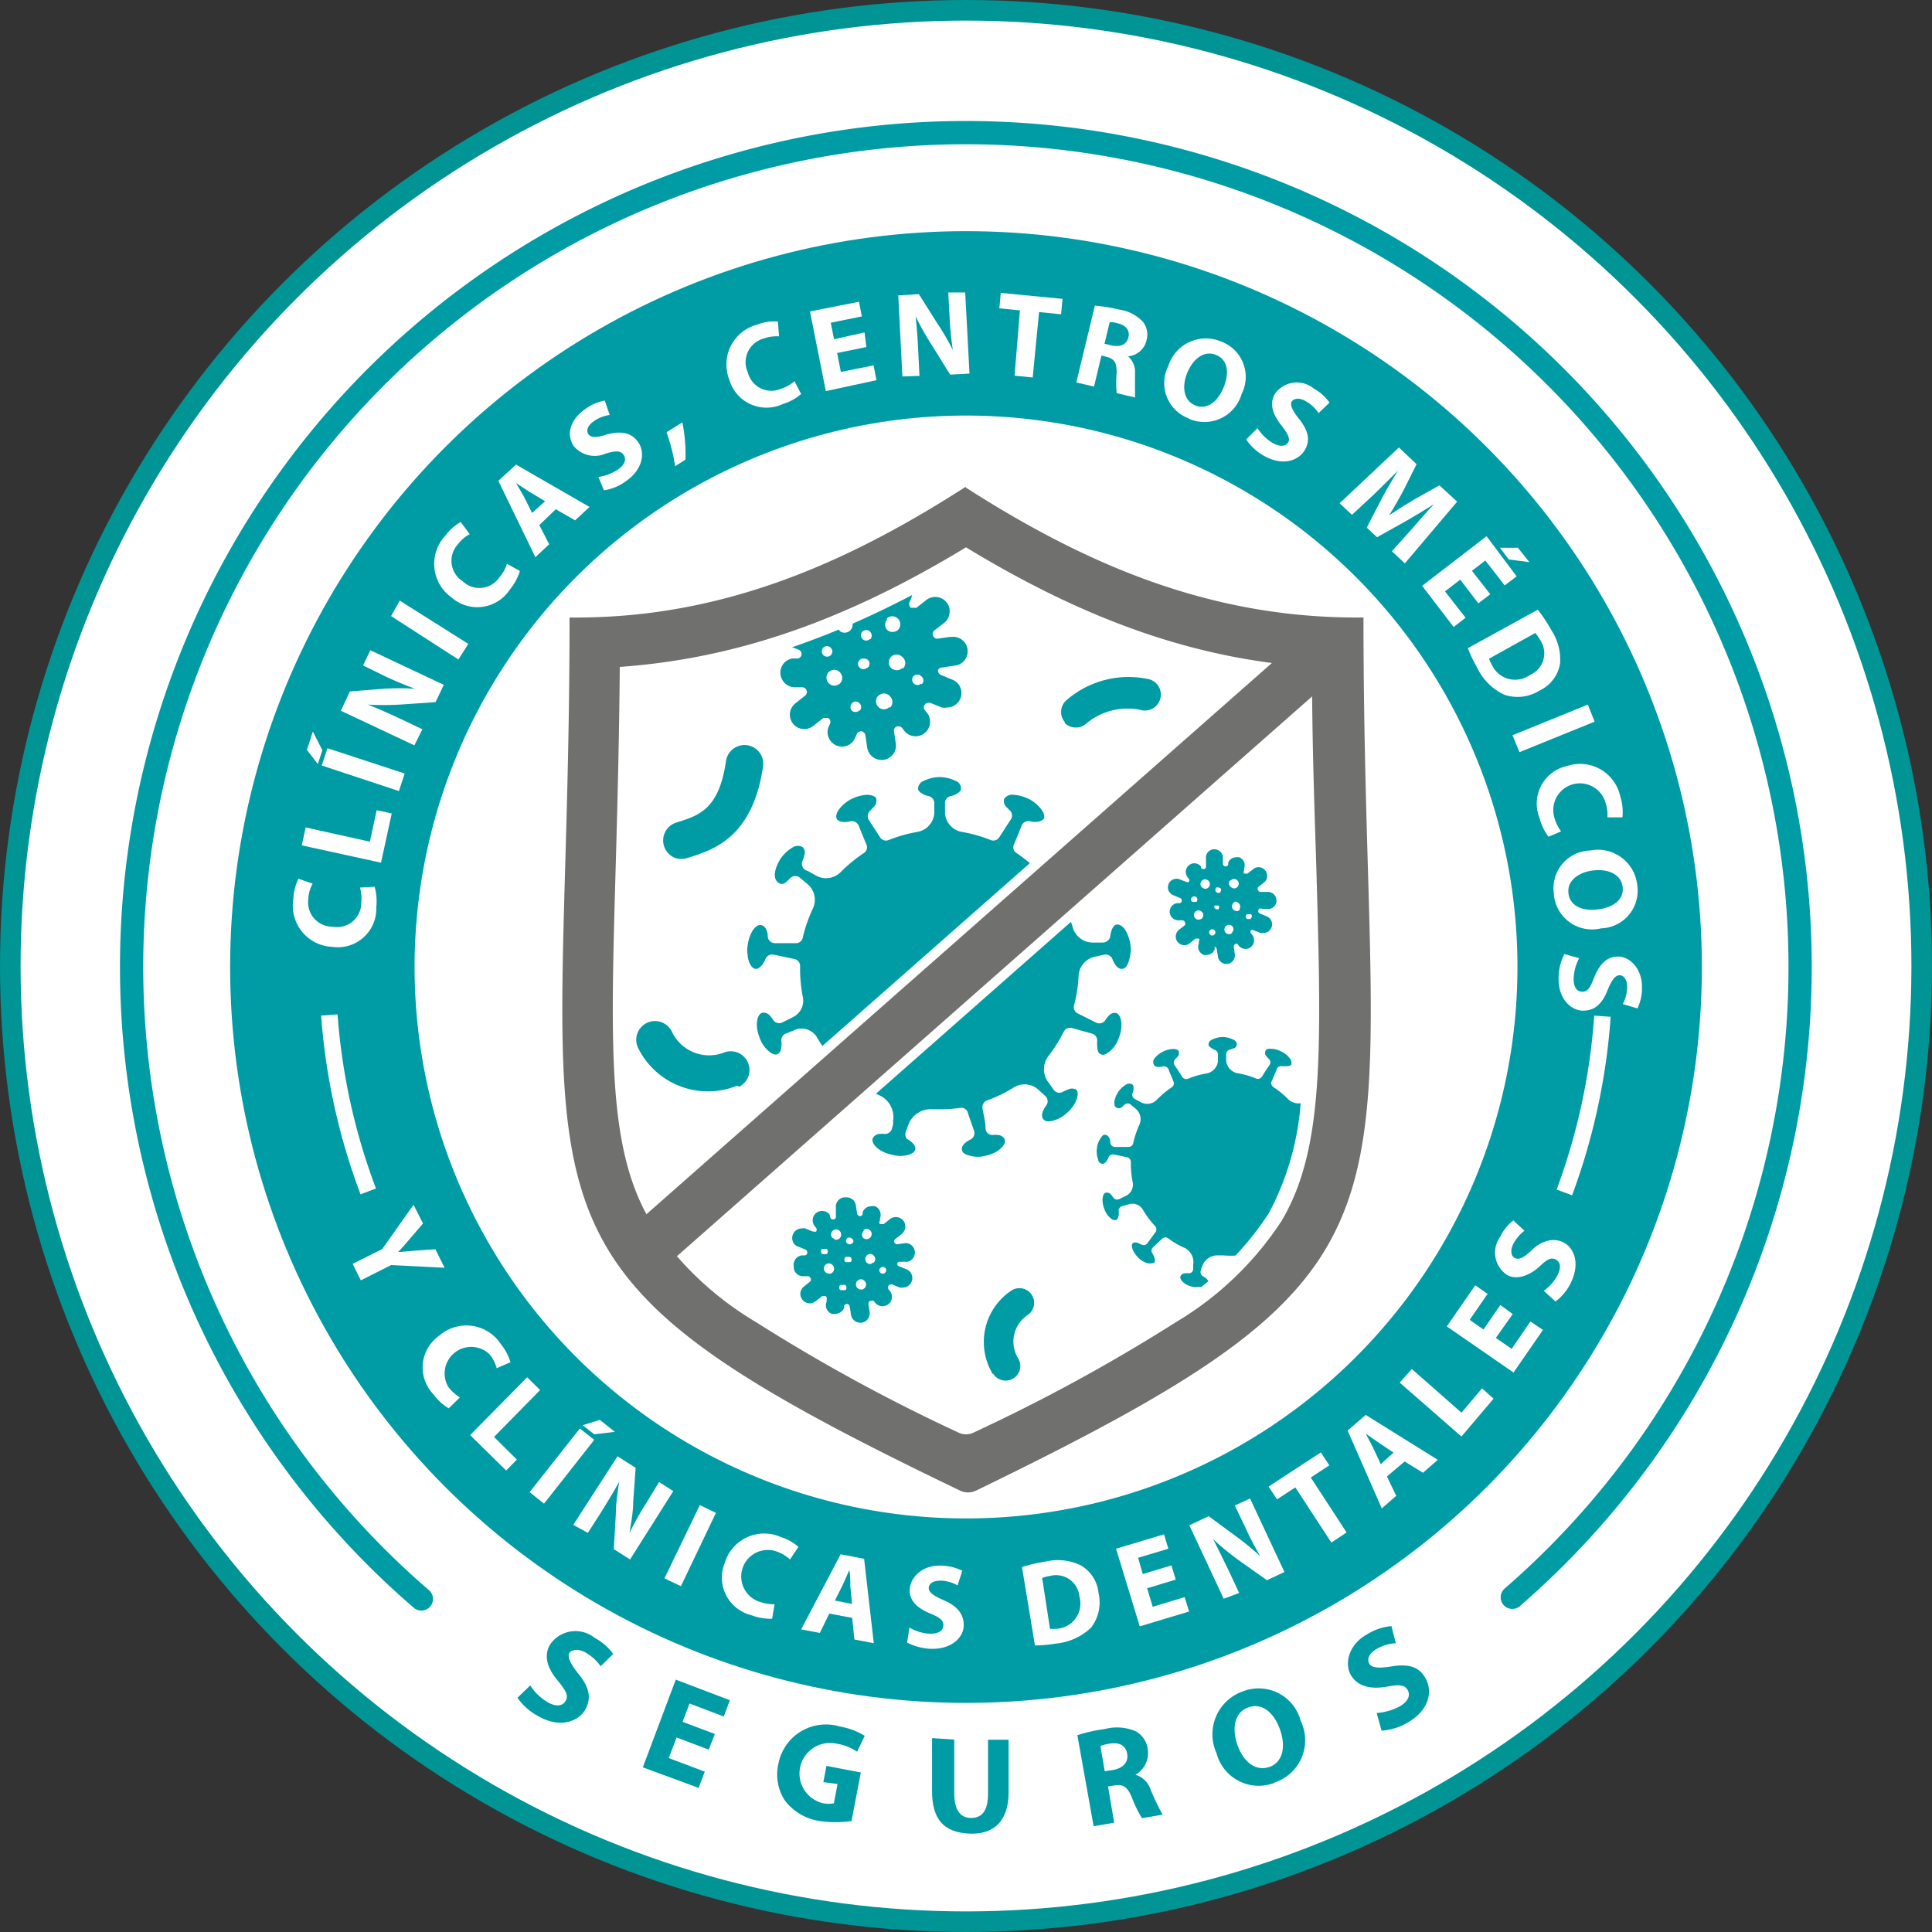 <svg xmlns="http://www.w3.org/2000/svg" viewBox="0 0 93.86 93.86"><rect x="0" y="0" width="93.86" height="93.86" fill="#333333" stroke="none"/><defs><style>.cls-1,.cls-3{fill:#fff;}.cls-1{stroke:#009494;}.cls-1,.cls-4{stroke-miterlimit:10;}.cls-2{fill:#009ca6;}.cls-4,.cls-6{fill:none;}.cls-4{stroke:#fff;stroke-width:0.8px;}.cls-5{fill:#70706e;}.cls-6{stroke:#009ca6;stroke-linecap:round;stroke-linejoin:round;stroke-width:1.13px;}</style></defs><g id="Capa_2" data-name="Capa 2"><g id="Capa_3" data-name="Capa 3"><circle class="cls-1" cx="46.93" cy="46.93" r="46.43"/><path class="cls-2" d="M25.76,81.88a2.58,2.58,0,0,0,.85.82c.41.23.72.19.87-.07s0-.5-.34-.93c-.53-.61-.75-1.23-.42-1.8a1.49,1.49,0,0,1,2.17-.33,2.67,2.67,0,0,1,.9.78l-.61.6a2.25,2.25,0,0,0-.72-.66c-.38-.22-.67-.14-.79,0s0,.49.41,1c.55.66.67,1.21.35,1.77s-1.21.93-2.29.31a2.89,2.89,0,0,1-1-.89Z"/><path class="cls-2" d="M34.43,85l-1.56-.59-.38,1,1.75.66-.3.79-2.71-1,1.6-4.26,2.63,1-.3.79-1.66-.63-.34.89,1.57.59Z"/><path class="cls-2" d="M41.37,88.47a5.46,5.46,0,0,1-1.54,0,2.6,2.6,0,0,1-1.7-1,2.3,2.3,0,0,1-.32-1.75,2.35,2.35,0,0,1,3-1.84,3.36,3.36,0,0,1,1.2.45l-.37.77a2.52,2.52,0,0,0-1-.39,1.48,1.48,0,0,0-.63,2.9,1.55,1.55,0,0,0,.5,0l.18-.94L40,86.58l.15-.79,1.67.32Z"/><path class="cls-2" d="M46.36,84.51l0,2.62c0,.79.29,1.19.81,1.19S48,88,48,87.14l0-2.62h1l0,2.56c0,1.4-.73,2.06-1.92,2s-1.81-.65-1.8-2.1l0-2.54Z"/><path class="cls-2" d="M52.34,84.3A7.32,7.32,0,0,1,53.67,84a2.32,2.32,0,0,1,1.51.11,1.16,1.16,0,0,1,.58.87,1.21,1.21,0,0,1-.6,1.24v0a1.1,1.1,0,0,1,.74.73,13.31,13.31,0,0,0,.58,1.21l-1,.17a5.72,5.72,0,0,1-.49-1c-.22-.54-.44-.66-.86-.59l-.3.05.3,1.76-1,.17Zm1.33,1.75.4-.06c.5-.09.76-.39.69-.79s-.38-.57-.85-.49a2.17,2.17,0,0,0-.45.11Z"/><path class="cls-2" d="M61.9,86.62a2.12,2.12,0,0,1-2.8-1.45,2.21,2.21,0,0,1,1.28-3,2.11,2.11,0,0,1,2.81,1.43,2.16,2.16,0,0,1-1.28,3Zm-.22-.78c.65-.24.8-1,.5-1.83s-.88-1.3-1.54-1.06-.81,1-.52,1.83.9,1.29,1.55,1.06Z"/><path class="cls-2" d="M66.88,83.22A2.82,2.82,0,0,0,68,82.9c.41-.24.53-.53.39-.79s-.41-.28-1-.17c-.79.14-1.43,0-1.76-.56s-.11-1.51.82-2A2.59,2.59,0,0,1,67.6,79l.21.83a2.07,2.07,0,0,0-.93.28c-.39.22-.47.51-.36.71s.43.24,1.06.14c.84-.14,1.37,0,1.69.6s.19,1.51-.89,2.13a2.87,2.87,0,0,1-1.26.39Z"/><circle class="cls-2" cx="46.93" cy="46.98" r="35.75"/><path class="cls-3" d="M18.2,43.08a2.64,2.64,0,0,1,.08,1A1.87,1.87,0,0,1,16.14,46a2,2,0,0,1-1.89-2.31,2.43,2.43,0,0,1,.25-1l.69.24a1.63,1.63,0,0,0-.21.74,1.18,1.18,0,0,0,1.19,1.35,1.17,1.17,0,0,0,1.38-1.15,2,2,0,0,0-.06-.75Z"/><path class="cls-3" d="M14.66,41.07l.19-.87,3.12.69.33-1.53.73.16-.52,2.39Z"/><path class="cls-3" d="M15.2,35.54l.46.91-.22.67-.53-.69Zm.71.81,3.75,1.23-.28.85-3.75-1.24Z"/><path class="cls-3" d="M20.13,36.21l-3.57-1.68.44-.94,1.66-.13a12.51,12.51,0,0,1,1.5,0h0c-.49-.18-1-.39-1.52-.64l-1-.49.35-.74,3.57,1.68-.4.84-1.74.12a13.3,13.3,0,0,1-1.55,0v0c.49.19,1,.42,1.58.69l1.07.51Z"/><path class="cls-3" d="M19.42,29.18l3.33,2.1-.48.76L19,29.93Z"/><path class="cls-3" d="M25.26,27.74a2.72,2.72,0,0,1-.49.9,1.89,1.89,0,0,1-2.84.38,2,2,0,0,1-.29-3,2.43,2.43,0,0,1,.74-.66l.44.59a1.78,1.78,0,0,0-.58.5,1.18,1.18,0,0,0,.24,1.79,1.17,1.17,0,0,0,1.78-.19,1.85,1.85,0,0,0,.37-.66Z"/><path class="cls-3" d="M26.2,25.51l.48.93-.67.63-1.8-3.71.86-.79,3.57,2.06-.7.65L27,24.74Zm.28-1.16-.75-.45-.66-.43v0c.12.2.28.47.39.67l.39.78Z"/><path class="cls-3" d="M29.07,23.17a2.17,2.17,0,0,0,.95-.36c.34-.23.42-.5.28-.71s-.38-.21-.86-.07a1.33,1.33,0,0,1-1.56-.35c-.38-.55-.2-1.29.56-1.81a2.26,2.26,0,0,1,.94-.41l.24.7a1.76,1.76,0,0,0-.78.31c-.31.22-.37.47-.25.63s.38.18.91,0c.72-.18,1.19-.07,1.51.39s.27,1.29-.62,1.9a2.37,2.37,0,0,1-1.05.43Z"/><path class="cls-3" d="M32.8,22.65A8.59,8.59,0,0,0,32.38,21l.77-.48a7.71,7.71,0,0,1,.15,1.81Z"/><path class="cls-3" d="M38.92,19.14a2.43,2.43,0,0,1-.89.49,1.88,1.88,0,0,1-2.6-1.19,2,2,0,0,1,1.36-2.67,2.26,2.26,0,0,1,1-.15l.06.72a1.9,1.9,0,0,0-.76.11,1.19,1.19,0,0,0-.76,1.64,1.18,1.18,0,0,0,1.61.8,2,2,0,0,0,.66-.37Z"/><path class="cls-3" d="M42.09,16.86l-1.42.29.18.92,1.59-.32.14.72L40.12,19l-.77-3.87,2.38-.47.14.71-1.51.31.16.8L42,16.15Z"/><path class="cls-3" d="M43.84,18.29l-.2-3.94,1-.06.89,1.41A12.79,12.79,0,0,1,46.29,17h0a16,16,0,0,1-.16-1.64l-.06-1.15.82,0,.21,3.94-.94.05-.92-1.48a13.65,13.65,0,0,1-.76-1.36h0c.06.52.1,1.07.13,1.72l.06,1.18Z"/><path class="cls-3" d="M49.55,15.08l-1-.1.07-.75,3,.29-.07.75-1.07-.11-.31,3.18-.88-.09Z"/><path class="cls-3" d="M53.19,14.85a7.8,7.8,0,0,1,1.18.19,1.93,1.93,0,0,1,1.16.6,1,1,0,0,1,.17.89,1,1,0,0,1-.9.78h0a1,1,0,0,1,.34.84c0,.46,0,1,0,1.16l-.89-.21a5.76,5.76,0,0,1,0-1c0-.51-.13-.67-.48-.76l-.26-.07-.36,1.51-.86-.2Zm.47,1.85.34.08c.43.1.74-.05.82-.39s-.11-.58-.51-.68a1.35,1.35,0,0,0-.4-.06Z"/><path class="cls-3" d="M57.76,20.33a1.83,1.83,0,0,1-1-2.55,1.91,1.91,0,0,1,2.56-1.19,1.83,1.83,0,0,1,1,2.55,1.88,1.88,0,0,1-2.57,1.2Zm.31-.63c.56.22,1.09-.17,1.38-.89s.19-1.34-.38-1.57-1.11.19-1.39.87-.17,1.36.38,1.58Z"/><path class="cls-3" d="M61.09,20.8a2.32,2.32,0,0,0,.72.71c.36.21.63.18.76,0s0-.43-.29-.81c-.44-.54-.63-1.07-.34-1.57a1.3,1.3,0,0,1,1.89-.25,2.26,2.26,0,0,1,.76.68l-.53.51a1.79,1.79,0,0,0-.61-.57c-.33-.2-.59-.14-.69,0s0,.42.35.85c.46.58.56,1.05.27,1.53s-1.05.8-2,.25a2.57,2.57,0,0,1-.84-.78Z"/><path class="cls-3" d="M68.59,25.7c.31-.36.68-.79,1.08-1.21h0c-.44.28-.94.58-1.36.82l-1.41.79-.5-.47.73-1.41c.22-.42.51-.91.79-1.36h0c-.37.38-.81.8-1.16,1.15l-1.08,1-.6-.56,2.88-2.71.86.81-.61,1.22c-.22.42-.47.86-.72,1.26v0c.39-.26.85-.55,1.24-.78l1.2-.67.86.79-2.54,3-.63-.59Z"/><path class="cls-3" d="M71.82,29.31l-.88-1.15-.74.57,1,1.28-.58.45-1.53-2,3.13-2.41L73.68,28l-.58.44-.94-1.21-.65.5.89,1.14Zm2.48-2-1-.13-.43-.57.87,0Z"/><path class="cls-3" d="M74.71,29.62a7.54,7.54,0,0,1,.66,1,2.58,2.58,0,0,1,.42,1.62,1.76,1.76,0,0,1-1,1.31,2,2,0,0,1-1.71.2,2.77,2.77,0,0,1-1.33-1.34,6.85,6.85,0,0,1-.44-.92ZM72.34,32a1.38,1.38,0,0,0,.13.28,1.24,1.24,0,0,0,1.86.51,1.14,1.14,0,0,0,.49-1.7,2.65,2.65,0,0,0-.23-.34Z"/><path class="cls-3" d="M77.47,35.06l-3.65,1.48-.34-.82,3.66-1.49Z"/><path class="cls-3" d="M75.23,40.65a2.59,2.59,0,0,1-.44-.92,1.87,1.87,0,0,1,1.35-2.52,2,2,0,0,1,2.58,1.5,2.41,2.41,0,0,1,.1,1h-.73A1.74,1.74,0,0,0,78,39a1.29,1.29,0,0,0-2.49.7,2,2,0,0,0,.33.69Z"/><path class="cls-3" d="M75.49,43.41a1.83,1.83,0,0,1,1.76-2.09A1.92,1.92,0,0,1,79.54,43a1.83,1.83,0,0,1-1.75,2.1,1.86,1.86,0,0,1-2.3-1.65Zm.71,0c.07.6.68.87,1.44.77s1.27-.49,1.19-1.1-.71-.88-1.44-.79-1.27.52-1.19,1.11Z"/><path class="cls-3" d="M76.72,46.55a2.24,2.24,0,0,0-.27,1c0,.41.15.62.41.63s.39-.18.57-.65c.25-.65.62-1.07,1.19-1.06s1.17.6,1.15,1.52a2.24,2.24,0,0,1-.22,1l-.71-.21a1.87,1.87,0,0,0,.21-.82c0-.39-.17-.58-.37-.58s-.37.21-.58.72c-.27.69-.64,1-1.19,1s-1.22-.53-1.19-1.61A2.59,2.59,0,0,1,76,46.35Z"/><circle class="cls-3" cx="46.93" cy="46.98" r="26.79" transform="translate(-2.58 91.23) rotate(-86.82)"/><path class="cls-4" d="M17.89,57.88A30.58,30.58,0,0,1,16,49.31"/><path class="cls-4" d="M77.85,49.37A30.8,30.8,0,0,1,76,57.93"/><path class="cls-2" d="M43.68,61.3l.4,0a.46.46,0,0,0-.07-.91H44l-.42.06a.17.17,0,0,1-.13-.09.14.14,0,0,1,.05-.17l.31-.24a.53.53,0,0,0,.17-.31.52.52,0,0,0-.09-.34.48.48,0,0,0-.65-.08l-.31.25-.09,0-.09,0a.14.14,0,0,1,0-.17l0-.1a.47.47,0,0,0,0-.35.41.41,0,0,0-.25-.25.47.47,0,0,0-.17,0,.46.46,0,0,0-.42.28l0,.11a.15.15,0,0,1-.15.09h0a.15.15,0,0,1-.12-.12l-.06-.4a.45.45,0,0,0-.45-.39H41a.46.46,0,0,0-.39.52l0,.39a.14.14,0,0,1-.09.16h-.05a.14.14,0,0,1-.12-.06L40.3,59a.46.46,0,0,0-.36-.17.47.47,0,0,0-.28.09.46.46,0,0,0-.08.65l.07.08a.17.17,0,0,1,0,.18.14.14,0,0,1-.11,0h-.05l-.37-.15a.51.51,0,0,0-.17,0,.46.46,0,0,0-.43.29.47.47,0,0,0,0,.35.4.4,0,0,0,.25.24l.37.15a.16.16,0,0,1,.08.16.14.14,0,0,1-.12.12l-.15,0a.46.46,0,0,0-.39.52A.45.45,0,0,0,39,62h.07l.17,0a.13.13,0,0,1,.13.09.13.13,0,0,1,0,.16l-.31.25a.45.45,0,0,0-.08.64.47.47,0,0,0,.36.18.48.48,0,0,0,.28-.1l.32-.25a.11.11,0,0,1,.08,0,.12.12,0,0,1,.09,0,.14.14,0,0,1,.05.16l0,.11a.43.43,0,0,0,0,.35.45.45,0,0,0,.25.24.33.33,0,0,0,.17,0,.48.48,0,0,0,.43-.29l0-.1a.14.14,0,0,1,.15-.09h0a.14.14,0,0,1,.12.12l.06.39a.46.46,0,0,0,.45.4h.07a.45.45,0,0,0,.3-.18.52.52,0,0,0,.09-.34l-.06-.39a.14.14,0,0,1,.09-.15h.06a.16.16,0,0,1,.11,0l.06.08a.47.47,0,0,0,.36.18.51.51,0,0,0,.29-.1.45.45,0,0,0,.07-.64l-.06-.08a.15.15,0,0,1,0-.18.14.14,0,0,1,.11-.06h.06l.37.15a.47.47,0,0,0,.17,0h0a.46.46,0,0,0,.17-.88l-.37-.15a.13.13,0,0,1-.09-.15A.15.15,0,0,1,43.68,61.3Zm-3.75-.39a.17.17,0,0,1,0-.23.21.21,0,0,1,.12,0,.18.18,0,0,1,.12,0,.18.18,0,0,1,0,.24.19.19,0,0,1-.12,0A.15.15,0,0,1,39.93,60.91Zm.52.9a.22.22,0,0,1-.17.07.25.25,0,0,1-.18-.08.24.24,0,0,1,0-.35.22.22,0,0,1,.17-.07.27.27,0,0,1,.18.08A.25.25,0,0,1,40.45,61.81Zm0-1.66a.24.24,0,0,1,0-.35.23.23,0,0,1,.17-.07.25.25,0,0,1,.18.42.25.25,0,0,1-.18.08A.23.23,0,0,1,40.48,60.15Zm.6,2.52a.16.16,0,0,1-.11,0,.17.17,0,0,1-.12,0,.17.17,0,0,1,0-.24.17.17,0,0,1,.12,0,.16.16,0,0,1,.12,0A.16.16,0,0,1,41.08,62.67Zm.25-1.36a.16.16,0,0,1-.11,0,.17.17,0,0,1-.12,0,.17.17,0,0,1,0-.24.17.17,0,0,1,.12,0,.16.16,0,0,1,.12,0A.16.16,0,0,1,41.33,61.31Zm.09-.91a.13.13,0,0,1-.12.05.21.21,0,0,1-.12-.05.16.16,0,0,1,0-.23.13.13,0,0,1,.11-.05.17.17,0,0,1,.12.05A.15.15,0,0,1,41.42,60.4Zm.54-.63a.28.28,0,0,1,.17-.07.25.25,0,0,1,.18.08.25.25,0,0,1-.18.42.26.26,0,0,1-.18-.07A.26.26,0,0,1,42,59.77ZM42,62.58a.23.23,0,0,1-.17.07.25.25,0,0,1-.18-.08.25.25,0,0,1,.18-.42.23.23,0,0,1,.17.08A.24.24,0,0,1,42,62.58Zm.41-1.24a.23.23,0,0,1-.17.07A.25.25,0,0,1,42.1,61a.25.25,0,0,1,.18-.08.23.23,0,0,1,.17.08A.24.24,0,0,1,42.45,61.34Zm.59.49a.13.13,0,0,1-.11.05.17.17,0,0,1-.12-.05.16.16,0,0,1,0-.23.17.17,0,0,1,.24,0A.16.16,0,0,1,43,61.83Z"/><path class="cls-2" d="M61.33,44.16l.35,0a.42.42,0,0,0-.06-.83h0l-.38,0a.13.13,0,0,1-.12-.08.13.13,0,0,1,0-.15l.28-.22a.4.4,0,0,0,.16-.28.44.44,0,0,0-.09-.31.42.42,0,0,0-.32-.16.39.39,0,0,0-.26.09l-.29.22a.11.11,0,0,1-.08,0l-.08,0a.14.14,0,0,1,0-.15l0-.1a.42.42,0,0,0,0-.31.43.43,0,0,0-.23-.23.41.41,0,0,0-.16,0,.4.4,0,0,0-.38.26l0,.1a.14.14,0,0,1-.14.08h0a.14.14,0,0,1-.12-.11l0-.36a.42.42,0,0,0-.41-.36h-.06a.41.41,0,0,0-.35.47l0,.36a.12.12,0,0,1-.08.13h-.05a.13.13,0,0,1-.11-.05l0-.07a.42.42,0,0,0-.33-.16.42.42,0,0,0-.33.67l.06.08a.12.12,0,0,1,0,.16.16.16,0,0,1-.1,0h0l-.34-.13a.42.42,0,0,0-.54.23.44.44,0,0,0,0,.32.45.45,0,0,0,.23.22l.34.14a.12.12,0,0,1,.07.14.12.12,0,0,1-.1.11l-.15,0a.42.42,0,0,0,.06.83h.06l.16,0a.13.13,0,0,1,.12.09.13.13,0,0,1,0,.15l-.28.22a.42.42,0,0,0,.25.75.39.39,0,0,0,.26-.09l.29-.23.07,0a.16.16,0,0,1,.09,0,.12.12,0,0,1,0,.14l0,.1a.44.44,0,0,0,0,.32.47.47,0,0,0,.23.23.41.41,0,0,0,.16,0,.41.41,0,0,0,.38-.27l0-.09A.14.14,0,0,1,59,46h0a.12.12,0,0,1,.11.11l.06.36a.41.41,0,0,0,.41.36h.06a.42.42,0,0,0,.35-.47L59.94,46a.13.13,0,0,1,.08-.14h0a.12.12,0,0,1,.1,0l.06.08a.42.42,0,0,0,.33.16.41.41,0,0,0,.26-.09.43.43,0,0,0,.07-.59l-.06-.07a.12.12,0,0,1,0-.16.14.14,0,0,1,.11,0h0l.34.13a.4.4,0,0,0,.15,0h0a.4.4,0,0,0,.39-.26.41.41,0,0,0-.23-.54l-.33-.14a.12.12,0,0,1-.08-.14A.12.12,0,0,1,61.33,44.16Zm-3.42-.36a.14.14,0,0,1,0-.21.17.17,0,0,1,.22,0,.17.17,0,0,1,0,.22.18.18,0,0,1-.1,0A.16.16,0,0,1,57.91,43.8Zm.48.82a.27.27,0,0,1-.16.06.23.23,0,0,1-.16-.39.23.23,0,0,1,.16-.06.2.2,0,0,1,.16.07A.22.22,0,0,1,58.39,44.62Zm0-1.51a.22.22,0,0,1,0-.32.2.2,0,0,1,.16-.07.24.24,0,0,1,.16.07.22.22,0,0,1,0,.32.21.21,0,0,1-.16.07A.24.24,0,0,1,58.41,43.11ZM59,45.4a.16.16,0,0,1-.11.05.12.12,0,0,1-.1-.05.14.14,0,0,1,0-.21.14.14,0,0,1,.21,0A.14.14,0,0,1,59,45.4Zm.23-1.23a.21.21,0,0,1-.11,0,.16.16,0,0,1-.11-.05A.15.15,0,0,1,59,44a.12.12,0,0,1,.1,0,.15.15,0,0,1,.11,0A.16.16,0,0,1,59.19,44.17Zm.08-.83a.17.17,0,0,1-.22,0,.16.16,0,0,1,0-.22.15.15,0,0,1,.11,0,.16.16,0,0,1,.11.05A.14.14,0,0,1,59.27,43.34Zm.49-.57a.19.19,0,0,1,.15-.07.23.23,0,0,1,0,.46.28.28,0,0,1-.16-.07A.22.22,0,0,1,59.76,42.77Zm.07,2.55a.24.24,0,0,1-.32,0,.24.24,0,0,1,0-.33.25.25,0,0,1,.16-.06.2.2,0,0,1,.16.07A.22.22,0,0,1,59.83,45.32Zm.37-1.13a.2.2,0,0,1-.16.07.21.21,0,0,1-.16-.07.22.22,0,0,1,0-.32A.23.23,0,0,1,60,43.8a.28.28,0,0,1,.17.07A.23.23,0,0,1,60.2,44.19Zm.54.45a.13.13,0,0,1-.1,0,.15.15,0,0,1-.11,0,.16.16,0,0,1,0-.22.21.21,0,0,1,.11,0,.16.16,0,0,1,.11,0A.15.15,0,0,1,60.74,44.64Z"/><path class="cls-2" d="M45.76,32.43l.6-.09a.7.7,0,0,0-.1-1.4h-.1l-.63.09a.22.22,0,0,1-.2-.14.23.23,0,0,1,.06-.26l.48-.37a.7.7,0,0,0,.26-.47.65.65,0,0,0-.14-.52.7.7,0,0,0-.55-.27.71.71,0,0,0-.44.15l-.47.37a.24.24,0,0,1-.14,0,.2.2,0,0,1-.14,0,.23.23,0,0,1-.07-.25l.07-.16a.68.68,0,0,0,0-.54.71.71,0,0,0-.38-.38.8.8,0,0,0-.26-.05.72.72,0,0,0-.66.44l-.06.16a.23.23,0,0,1-.23.14h0a.23.23,0,0,1-.19-.19l-.08-.6a.71.71,0,0,0-.7-.6h-.1a.7.7,0,0,0-.59.8l.08.6a.21.21,0,0,1-.13.23l-.09,0a.21.21,0,0,1-.17-.08l-.1-.13a.7.7,0,0,0-.55-.27.78.78,0,0,0-.44.15.72.72,0,0,0-.12,1l.11.13a.22.22,0,0,1-.18.35h-.08l-.57-.23a.75.75,0,0,0-.26-.05.69.69,0,0,0-.65.44.72.72,0,0,0,0,.54.71.71,0,0,0,.39.37l.57.23a.23.23,0,0,1,.13.24.22.22,0,0,1-.18.18l-.25,0a.69.69,0,0,0-.59.79.71.71,0,0,0,.69.61h.1l.27,0a.23.23,0,0,1,.2.14.22.22,0,0,1-.06.26l-.48.38a.7.7,0,0,0,.43,1.25.66.66,0,0,0,.43-.15l.49-.38a.18.18,0,0,1,.13,0,.18.18,0,0,1,.13,0,.22.22,0,0,1,.08.25l-.07.16a.68.68,0,0,0,0,.54.71.71,0,0,0,.38.38.75.75,0,0,0,.26.05.68.68,0,0,0,.65-.44l.07-.16a.23.23,0,0,1,.23-.14h0a.22.22,0,0,1,.19.19l.09.6a.71.71,0,0,0,.69.6h.1a.74.74,0,0,0,.47-.28.69.69,0,0,0,.13-.52l-.09-.6a.22.22,0,0,1,.14-.23l.09,0a.21.21,0,0,1,.17.08l.1.13a.69.69,0,0,0,.55.27.66.66,0,0,0,.43-.15.7.7,0,0,0,.12-1l-.1-.12a.21.21,0,0,1,0-.27.2.2,0,0,1,.17-.09h.08l.57.23a.58.58,0,0,0,.26,0h0a.7.7,0,0,0,.26-1.35l-.56-.23a.23.23,0,0,1-.14-.23A.21.21,0,0,1,45.76,32.43ZM40,31.83a.27.27,0,0,1,0-.37.29.29,0,0,1,.18-.07.27.27,0,0,1,.18.08.25.25,0,0,1,0,.36.23.23,0,0,1-.17.07A.26.26,0,0,1,40,31.83Zm.81,1.37a.43.43,0,0,1-.27.11.39.39,0,0,1-.28-.12.39.39,0,0,1,0-.54.4.4,0,0,1,.27-.11.36.36,0,0,1,.27.12A.38.38,0,0,1,40.81,33.2Zm0-2.54a.38.38,0,0,1,0-.55.37.37,0,0,1,.26-.1.38.38,0,0,1,.28.11.39.39,0,0,1-.55.54Zm.93,3.86a.24.24,0,0,1-.18.07.26.26,0,0,1-.18-.07.27.27,0,0,1,.18-.44.27.27,0,0,1,.19.08A.25.25,0,0,1,41.77,34.52Zm.38-2.08a.26.26,0,0,1-.17.07.27.27,0,0,1-.19-.08.25.25,0,0,1,0-.36A.24.24,0,0,1,42,32a.23.23,0,0,1,.18.08A.25.25,0,0,1,42.15,32.44Zm.14-1.39a.31.31,0,0,1-.18.07.25.25,0,0,1-.18-.08.25.25,0,0,1,0-.36.27.27,0,0,1,.36,0A.27.27,0,0,1,42.29,31.05Zm.82-1a.4.4,0,0,1,.27-.11.39.39,0,0,1,.28.12.39.39,0,0,1,0,.54.39.39,0,0,1-.27.1.35.35,0,0,1-.27-.11A.38.38,0,0,1,43.11,30.08Zm.13,4.3a.4.4,0,0,1-.27.11.36.36,0,0,1-.27-.12.38.38,0,0,1,0-.54.43.43,0,0,1,.27-.11.39.39,0,0,1,.28.12A.39.39,0,0,1,43.24,34.38Zm.63-1.9a.38.38,0,0,1-.27.11.43.43,0,0,1-.28-.11.39.39,0,0,1,0-.54.36.36,0,0,1,.27-.11.39.39,0,0,1,.27.11A.38.38,0,0,1,43.87,32.48Zm.91.76a.26.26,0,0,1-.18.07.25.25,0,0,1-.18-.08.25.25,0,0,1,0-.36.26.26,0,0,1,.18-.07.25.25,0,0,1,.18.08A.25.25,0,0,1,44.78,33.24Z"/><path class="cls-2" d="M65.51,55.78a1.17,1.17,0,0,0-.17-.5c-.09-.12-.19-.18-.28-.16s-.17.18-.2.37a.23.23,0,0,1-.23.21h-.3a.67.67,0,0,1-.66-.48,3.62,3.62,0,0,0-.2-.55.7.7,0,0,1,.18-.83l.21-.18a.23.23,0,0,1,.31,0c.14.13.3.19.39.14s.13-.43-.09-.77v0a1.35,1.35,0,0,0-.38-.35.3.3,0,0,0-.32,0c-.06.05-.07.13,0,.24a.83.83,0,0,0,0,.18.23.23,0,0,1-.11.28l-.24.14a.72.72,0,0,1-.85-.13,4.39,4.39,0,0,0-.71-.58.23.23,0,0,1-.08-.28c.09-.2.17-.39.25-.59a.23.23,0,0,1,.27-.14c.19,0,.35,0,.42-.06a.29.29,0,0,0-.05-.31,1.11,1.11,0,0,0-.41-.34,1.19,1.19,0,0,0-.51-.14c-.15,0-.25,0-.28.14s0,.15.07.24a.71.71,0,0,0,.12.13.23.23,0,0,1,0,.3c-.12.18-.24.36-.35.54a.23.23,0,0,1-.28.1,4,4,0,0,0-.9-.26.68.68,0,0,1-.56-.6l0-.29a.24.24,0,0,1,.18-.26.49.49,0,0,0,.17-.06c.1,0,.16-.11.17-.18a.27.27,0,0,0-.19-.25,1.15,1.15,0,0,0-.5-.12h0a1.15,1.15,0,0,0-.5.12.27.27,0,0,0-.19.25c0,.07.08.13.17.18A.48.48,0,0,0,59,51a.24.24,0,0,1,.17.26l0,.29a.68.68,0,0,1-.55.6,4,4,0,0,0-.91.26.23.23,0,0,1-.28-.1c-.11-.18-.23-.36-.35-.54a.23.23,0,0,1,0-.3,1.59,1.59,0,0,0,.13-.13.26.26,0,0,0,.06-.24c0-.09-.13-.14-.28-.14a1.23,1.23,0,0,0-.51.14,1.2,1.2,0,0,0-.41.34.29.29,0,0,0,0,.31c.07.09.23.11.42.06a.24.24,0,0,1,.28.14c.07.2.16.39.24.59a.23.23,0,0,1-.08.28,4.3,4.3,0,0,0-.73.61.65.65,0,0,1-.79.11l-.28-.15a.24.24,0,0,1-.11-.28.83.83,0,0,0,.05-.18c0-.11,0-.19-.05-.24a.28.28,0,0,0-.31,0,1.23,1.23,0,0,0-.38.35l0,0c-.22.34-.26.69-.09.77s.25,0,.39-.14a.23.23,0,0,1,.31,0l.24.2a.66.66,0,0,1,.17.78,4.53,4.53,0,0,0-.3.9.23.23,0,0,1-.24.17h-.64a.23.23,0,0,1-.23-.21c0-.19-.09-.34-.2-.37s-.18,0-.27.16a1,1,0,0,0-.18.5.94.94,0,0,0,0,.29.84.84,0,0,0,.06.24c0,.13.13.21.22.21s.22-.12.28-.31a.24.24,0,0,1,.28-.14l.62.13a.24.24,0,0,1,.19.23v.09a4.43,4.43,0,0,0,.09.9.6.6,0,0,1-.32.65l-.33.16a.23.23,0,0,1-.3-.08h0a.76.76,0,0,0-.11-.14.25.25,0,0,0-.23-.09c-.17,0-.25.4-.09.79a1,1,0,0,0,.29.44c.11.1.22.13.3.09s.13-.22.11-.41a.22.22,0,0,1,.17-.25l.34-.1a.59.59,0,0,1,.67.28,4.29,4.29,0,0,0,.6.8.24.24,0,0,1,0,.29l-.39.53a.22.22,0,0,1-.29.06h0l-.16-.07a.27.27,0,0,0-.25,0c-.13.11,0,.47.29.74a1,1,0,0,0,.46.25c.14,0,.25,0,.3-.06s0-.25-.09-.41a.23.23,0,0,1,0-.3l.47-.44a.24.24,0,0,1,.3,0,3.7,3.7,0,0,0,.77.45.77.77,0,0,1,.43.81,1.85,1.85,0,0,0,0,.23.22.22,0,0,1-.23.2h0a.55.55,0,0,0-.18,0,.25.25,0,0,0-.21.14c-.06.16.19.43.6.52a1,1,0,0,0,.29,0,.88.88,0,0,0,.24,0c.14,0,.23-.11.24-.2s-.1-.23-.27-.31a.23.23,0,0,1-.11-.29c0-.07.05-.14.07-.22a.78.78,0,0,1,.77-.51h.25A4.46,4.46,0,0,0,60,61a.25.25,0,0,1,.25.16,6.26,6.26,0,0,0,.21.61.24.24,0,0,1-.12.29c-.17.08-.28.2-.27.31s.1.16.24.2a.88.88,0,0,0,.24,0,1,1,0,0,0,.29,0c.41-.09.66-.36.6-.52a.25.25,0,0,0-.21-.14.51.51,0,0,0-.18,0h0a.22.22,0,0,1-.23-.2c0-.22-.06-.43-.1-.64a.23.23,0,0,1,.15-.26,4.23,4.23,0,0,0,.83-.4.69.69,0,0,1,.83.08l.22.2a.23.23,0,0,1,0,.3c-.11.16-.16.32-.09.41s.16.1.3.06a1,1,0,0,0,.47-.25c.31-.27.41-.63.28-.74a.27.27,0,0,0-.25,0l-.16.07h0a.23.23,0,0,1-.3-.06l-.17-.24a.69.69,0,0,1,0-.84,4.51,4.51,0,0,0,.5-.78.23.23,0,0,1,.27-.12c.2.07.41.12.62.18a.24.24,0,0,1,.17.25c0,.19,0,.35.1.41s.19,0,.3-.09a1,1,0,0,0,.29-.44c.16-.39.08-.75-.09-.79a.26.26,0,0,0-.23.09.76.76,0,0,0-.11.14h0a.23.23,0,0,1-.3.08L63.84,58a.25.25,0,0,1-.13-.27,4,4,0,0,0,.15-.94.66.66,0,0,1,.52-.61l.29-.06a.23.23,0,0,1,.28.14c.06.19.17.31.29.31s.16-.08.21-.21a.84.84,0,0,0,.06-.24A.94.94,0,0,0,65.51,55.78Z"/><path class="cls-2" d="M54.92,45.92a1.88,1.88,0,0,0-.27-.77c-.13-.17-.28-.26-.42-.23s-.26.26-.29.56a.37.37,0,0,1-.36.31h-.46a1,1,0,0,1-1-.73,6.45,6.45,0,0,0-.32-.83A1.07,1.07,0,0,1,52.09,43l.32-.27a.35.35,0,0,1,.47,0c.22.2.45.29.6.22s.2-.66-.14-1.18l0,0a2.13,2.13,0,0,0-.58-.53c-.21-.09-.38-.1-.48,0a.37.37,0,0,0-.08.37c0,.08,0,.17.07.27a.34.34,0,0,1-.16.43l-.37.21a1.08,1.08,0,0,1-1.28-.19,7.1,7.1,0,0,0-1.08-.89.33.33,0,0,1-.12-.42c.13-.3.25-.6.37-.9a.36.36,0,0,1,.42-.22c.29.08.53,0,.63-.09s.05-.28-.07-.46a1.75,1.75,0,0,0-.62-.53,2,2,0,0,0-.78-.21.46.46,0,0,0-.43.21.4.4,0,0,0,.1.37c.06.06.12.13.2.2a.35.35,0,0,1,0,.46l-.53.82a.34.34,0,0,1-.42.14,7,7,0,0,0-1.38-.39,1,1,0,0,1-.84-.9c0-.15,0-.3,0-.45a.36.36,0,0,1,.26-.39.88.88,0,0,0,.26-.09c.15-.08.25-.16.26-.28a.4.4,0,0,0-.28-.38,1.81,1.81,0,0,0-.76-.18h0a1.81,1.81,0,0,0-.76.18.43.43,0,0,0-.29.38c0,.12.12.2.26.28a1.07,1.07,0,0,0,.27.09.36.36,0,0,1,.26.39c0,.15,0,.3,0,.45a1,1,0,0,1-.85.9,7.15,7.15,0,0,0-1.37.39.34.34,0,0,1-.42-.14l-.53-.82a.35.35,0,0,1,.05-.46l.19-.2a.41.41,0,0,0,.11-.37c0-.12-.21-.2-.44-.21a2,2,0,0,0-.77.21,1.75,1.75,0,0,0-.62.53c-.12.18-.15.35-.07.46s.34.17.63.09a.37.37,0,0,1,.42.22c.12.3.24.6.37.9a.33.33,0,0,1-.12.42,7.13,7.13,0,0,0-1.12.92,1,1,0,0,1-1.2.18l-.41-.23A.35.35,0,0,1,39,41.8a2,2,0,0,0,.08-.27.37.37,0,0,0-.08-.37.46.46,0,0,0-.48,0,1.88,1.88,0,0,0-.58.53.05.05,0,0,0,0,0c-.34.52-.39,1-.14,1.18s.38,0,.6-.22a.35.35,0,0,1,.47,0l.36.3a1,1,0,0,1,.26,1.19A7.05,7.05,0,0,0,39,45.55a.33.33,0,0,1-.35.27l-1,0a.35.35,0,0,1-.35-.31c0-.3-.13-.52-.3-.56s-.28.06-.42.23a1.88,1.88,0,0,0-.26.77,1.3,1.3,0,0,0,0,.44,1.27,1.27,0,0,0,.08.36c.08.2.2.33.34.32s.33-.19.44-.46a.35.35,0,0,1,.41-.23l1,.21a.34.34,0,0,1,.28.34V47A7,7,0,0,0,39,48.42a.89.89,0,0,1-.49,1l-.5.25a.35.35,0,0,1-.45-.12h0a1.16,1.16,0,0,0-.16-.21.4.4,0,0,0-.36-.14c-.26.06-.38.61-.14,1.2a1.49,1.49,0,0,0,.45.67c.17.15.33.2.45.13s.2-.32.16-.61a.35.35,0,0,1,.26-.39L38.7,50a.89.89,0,0,1,1,.41,6.3,6.3,0,0,0,.9,1.22.36.36,0,0,1,0,.45c-.2.26-.39.52-.58.79a.33.33,0,0,1-.45.1h0a1.28,1.28,0,0,0-.24-.11.4.4,0,0,0-.38,0c-.2.17,0,.72.43,1.13a1.53,1.53,0,0,0,.71.39c.21,0,.38,0,.46-.1s0-.38-.14-.62a.34.34,0,0,1,0-.46c.24-.22.48-.44.71-.67a.34.34,0,0,1,.44,0,6.62,6.62,0,0,0,1.18.69,1.16,1.16,0,0,1,.65,1.22c0,.12,0,.23-.05.35a.35.35,0,0,1-.36.3h0a1.14,1.14,0,0,0-.27,0,.39.39,0,0,0-.31.21c-.1.24.28.66.9.79a1.75,1.75,0,0,0,.44.07,2,2,0,0,0,.37-.05c.21-.06.35-.16.36-.3s-.15-.35-.41-.48A.35.35,0,0,1,44,55l.12-.33a1.16,1.16,0,0,1,1.16-.78h.37a6,6,0,0,0,1-.07A.35.35,0,0,1,47,54c.1.31.21.62.32.93a.35.35,0,0,1-.17.43c-.27.13-.44.3-.42.48s.15.24.37.3a1.41,1.41,0,0,0,.81,0c.61-.13,1-.55.9-.79a.39.39,0,0,0-.32-.21,1.1,1.1,0,0,0-.26,0h0a.33.33,0,0,1-.35-.3c0-.33-.09-.65-.15-1a.36.36,0,0,1,.22-.38,6.46,6.46,0,0,0,1.27-.61,1,1,0,0,1,1.26.12l.33.3a.35.35,0,0,1,0,.46c-.17.24-.24.48-.14.62s.25.15.46.1a1.53,1.53,0,0,0,.71-.39c.48-.41.63-1,.43-1.13a.41.41,0,0,0-.38,0,1.74,1.74,0,0,0-.25.11h0a.33.33,0,0,1-.45-.1l-.26-.36a1.05,1.05,0,0,1,0-1.27,7,7,0,0,0,.75-1.19.35.35,0,0,1,.42-.17l.94.26a.35.35,0,0,1,.26.39c0,.29,0,.53.16.61s.28,0,.45-.13a1.49,1.49,0,0,0,.45-.67c.23-.59.11-1.14-.15-1.2a.39.39,0,0,0-.35.14,1.16,1.16,0,0,0-.16.21h0a.35.35,0,0,1-.45.12l-.88-.44a.34.34,0,0,1-.19-.4,6.94,6.94,0,0,0,.22-1.43,1,1,0,0,1,.79-.93l.45-.1a.36.36,0,0,1,.41.23c.1.27.27.46.44.46s.25-.12.33-.32a1.72,1.72,0,0,0,.09-.36A1.3,1.3,0,0,0,54.92,45.92Z"/><path class="cls-2" d="M35.86,52.76l-.09,0A3.78,3.78,0,0,1,31,50.91a.91.91,0,0,1,1.64-.79,2,2,0,0,0,2.57,1,.91.91,0,0,1,.69,1.68ZM32.6,50.13h0Z"/><path class="cls-2" d="M48.2,66.77a.43.43,0,0,1,0-.07,3,3,0,0,1,.93-4,.71.71,0,0,1,.79,1.19,1.55,1.55,0,0,0-.45,2.11.71.71,0,0,1-1.23.72Zm1.68-2.83h0Z"/><path class="cls-2" d="M51.73,35.13l0-.05a.76.76,0,0,1,.1-1.08,4.6,4.6,0,0,1,4-1,.77.77,0,0,1,.54.94.78.78,0,0,1-1,.54,3.12,3.12,0,0,0-2.63.7A.77.77,0,0,1,51.73,35.13Z"/><path class="cls-2" d="M32.83,41.69a.91.91,0,0,1,0-1.72c1.13-.35,2.1-.64,2.44-3a.91.91,0,0,1,1.8.27c-.51,3.47-2.43,4.06-3.7,4.45A1,1,0,0,1,32.83,41.69Z"/><rect class="cls-3" x="25.72" y="44.32" width="44.52" height="3.46" transform="translate(-18.46 43.22) rotate(-41.39)"/><path class="cls-3" d="M46.93,27.44c5.63,3.37,10.75,5.17,16.09,5.63,0,3.41.12,6.4.2,9.11.13,4.47.23,8,0,10.78a13.44,13.44,0,0,1-1.59,6,15.06,15.06,0,0,1-4.9,4.68A84.5,84.5,0,0,1,46.93,69a85.69,85.69,0,0,1-9.82-5.36,15.06,15.06,0,0,1-4.9-4.68,13.58,13.58,0,0,1-1.58-6c-.22-2.78-.12-6.31,0-10.78.08-2.71.16-5.7.2-9.11,5.34-.46,10.45-2.26,16.09-5.63m0-3.8C41.19,27.33,35.18,30,28,30h-.33c0,29.76-4.58,31.14,19.31,42.6C70.82,61.1,66.24,59.72,66.24,30h-.33c-7.24,0-13.24-2.63-19-6.32Z"/><path class="cls-5" d="M46.93,26.59c5.92,3.6,11.23,5.44,16.81,5.81,0,3.68.12,6.88.21,9.76.25,8.79.39,13.64-1.68,17.14a15.74,15.74,0,0,1-5.12,4.92,85.77,85.77,0,0,1-9.86,5.38.83.83,0,0,1-.72,0,85.77,85.77,0,0,1-9.86-5.38,15.69,15.69,0,0,1-5.13-4.92c-2.06-3.5-1.92-8.35-1.67-17.14.08-2.88.17-6.08.2-9.76C35.7,32,41,30.19,46.93,26.59m0-2.95C41.19,27.33,35.18,30,28,30h-.33c0,29.61-4.54,31.13,19,42.43a.9.9,0,0,0,.72,0C70.78,61.09,66.24,59.57,66.24,30h-.33c-7.24,0-13.24-2.63-19-6.32Z"/><rect class="cls-5" x="25.72" y="44.8" width="44.52" height="2.51" transform="translate(-18.46 43.22) rotate(-41.39)"/><path class="cls-3" d="M17.13,61.4l1.44-.72,1.52-2.15.46.91-.67.78c-.2.24-.35.41-.54.61h0l.81-.07,1-.07.45.9L19,61.46l-1.47.74Z"/><path class="cls-3" d="M21.8,68.42a2.51,2.51,0,0,1-.75-.69,1.88,1.88,0,0,1,.29-2.84,2,2,0,0,1,3,.42,2.52,2.52,0,0,1,.46.87l-.67.29a1.83,1.83,0,0,0-.35-.68,1.29,1.29,0,0,0-2,1.59,2.18,2.18,0,0,0,.56.51Z"/><path class="cls-3" d="M25.61,66.91l.63.62L24,69.81l1.11,1.1-.52.53-1.75-1.72Z"/><path class="cls-3" d="M27.85,74.08,30,70.75l.88.56L30.76,73c0,.47-.1,1-.18,1.48h0A14.34,14.34,0,0,1,31.41,73l.61-1,.69.44-2.1,3.32-.79-.5.1-1.73c0-.48.08-1,.16-1.54h0c-.25.46-.54.93-.88,1.48l-.64,1Z"/><path class="cls-3" d="M34.78,73.5l-1.7,3.56-.8-.38L34,73.12Z"/><path class="cls-3" d="M37.51,78.64a2.54,2.54,0,0,1-1-.17,1.88,1.88,0,0,1-1.3-2.54,2,2,0,0,1,2.72-1.26,2.39,2.39,0,0,1,.86.48l-.41.61a1.88,1.88,0,0,0-.66-.39,1.29,1.29,0,0,0-.84,2.44,2.19,2.19,0,0,0,.75.13Z"/><path class="cls-3" d="M40.29,78.39l-.46.94-.91-.17,1.92-3.65,1.14.22.47,4.1-.94-.18L41.4,78.6Zm1.1-.47-.08-.87c0-.24,0-.55-.05-.78h0c-.09.22-.21.5-.31.71l-.39.78Z"/><path class="cls-3" d="M44.18,79.07a2.18,2.18,0,0,0,1,.3c.41,0,.64-.14.65-.4s-.17-.39-.63-.58c-.64-.26-1.06-.65-1-1.22s.62-1.15,1.55-1.11a2.44,2.44,0,0,1,1,.25l-.23.71a1.78,1.78,0,0,0-.81-.23c-.39,0-.58.15-.59.35s.2.37.7.59c.68.29,1,.67,1,1.23s-.56,1.19-1.65,1.14a2.8,2.8,0,0,1-1.1-.3Z"/><path class="cls-3" d="M49.65,76.13a7.53,7.53,0,0,1,1.17-.27,2.55,2.55,0,0,1,1.67.18,1.74,1.74,0,0,1,.88,1.36A2,2,0,0,1,53,79.08a2.88,2.88,0,0,1-1.72.77,6.85,6.85,0,0,1-1,.09Zm1.36,3a1.78,1.78,0,0,0,.31,0,1.23,1.23,0,0,0,1.12-1.57,1.14,1.14,0,0,0-1.42-1,1.73,1.73,0,0,0-.39.1Z"/><path class="cls-3" d="M57.12,76.74l-1.39.42.27.9,1.55-.47.22.7-2.4.72-1.15-3.77,2.33-.7.21.7-1.47.44.23.79,1.39-.42Z"/><path class="cls-3" d="M59.45,77.67,57.78,74.1l.94-.44,1.36,1a13.18,13.18,0,0,1,1.15.95h0a15.44,15.44,0,0,1-.76-1.47l-.48-1,.74-.34,1.67,3.57-.85.4-1.41-1a13.52,13.52,0,0,1-1.21-1h0c.25.47.5,1,.77,1.55l.5,1.07Z"/><path class="cls-3" d="M62.93,72.26l-.89.58-.41-.62,2.54-1.66.41.63-.9.59,1.74,2.67-.74.49Z"/><path class="cls-3" d="M67.38,71.73l.45.94-.7.61L65.47,69.5l.88-.76,3.5,2.18-.72.63L68.24,71Zm.32-1.16L67,70.1l-.65-.45h0c.11.21.26.48.36.69l.37.79Z"/><path class="cls-3" d="M68,67.17l.59-.66L71,68.63l1-1.18.56.5L71,69.79Z"/><path class="cls-3" d="M73.49,63.84,72.67,65l.77.53.91-1.33.61.41-1.43,2.07-3.24-2.24,1.38-2,.6.42-.87,1.26.67.47.82-1.19Z"/><path class="cls-3" d="M75,62.71a2.15,2.15,0,0,0,.67-.77c.19-.36.14-.63-.09-.75s-.43,0-.79.34-1,.69-1.54.43a1.3,1.3,0,0,1-.37-1.87,2.22,2.22,0,0,1,.64-.8l.54.5a2,2,0,0,0-.54.64c-.17.35-.1.6.08.69s.42,0,.83-.4,1-.62,1.51-.37.86,1,.36,2a2.5,2.5,0,0,1-.73.88Z"/><path class="cls-3" d="M29.87,69.56l-1,.12-.56-.44.83-.26Zm-1,.39-2.44,3.1-.7-.56,2.44-3.09Z"/><path class="cls-6" d="M20.47,77.68a40.53,40.53,0,1,1,53-.08"/></g></g></svg>
